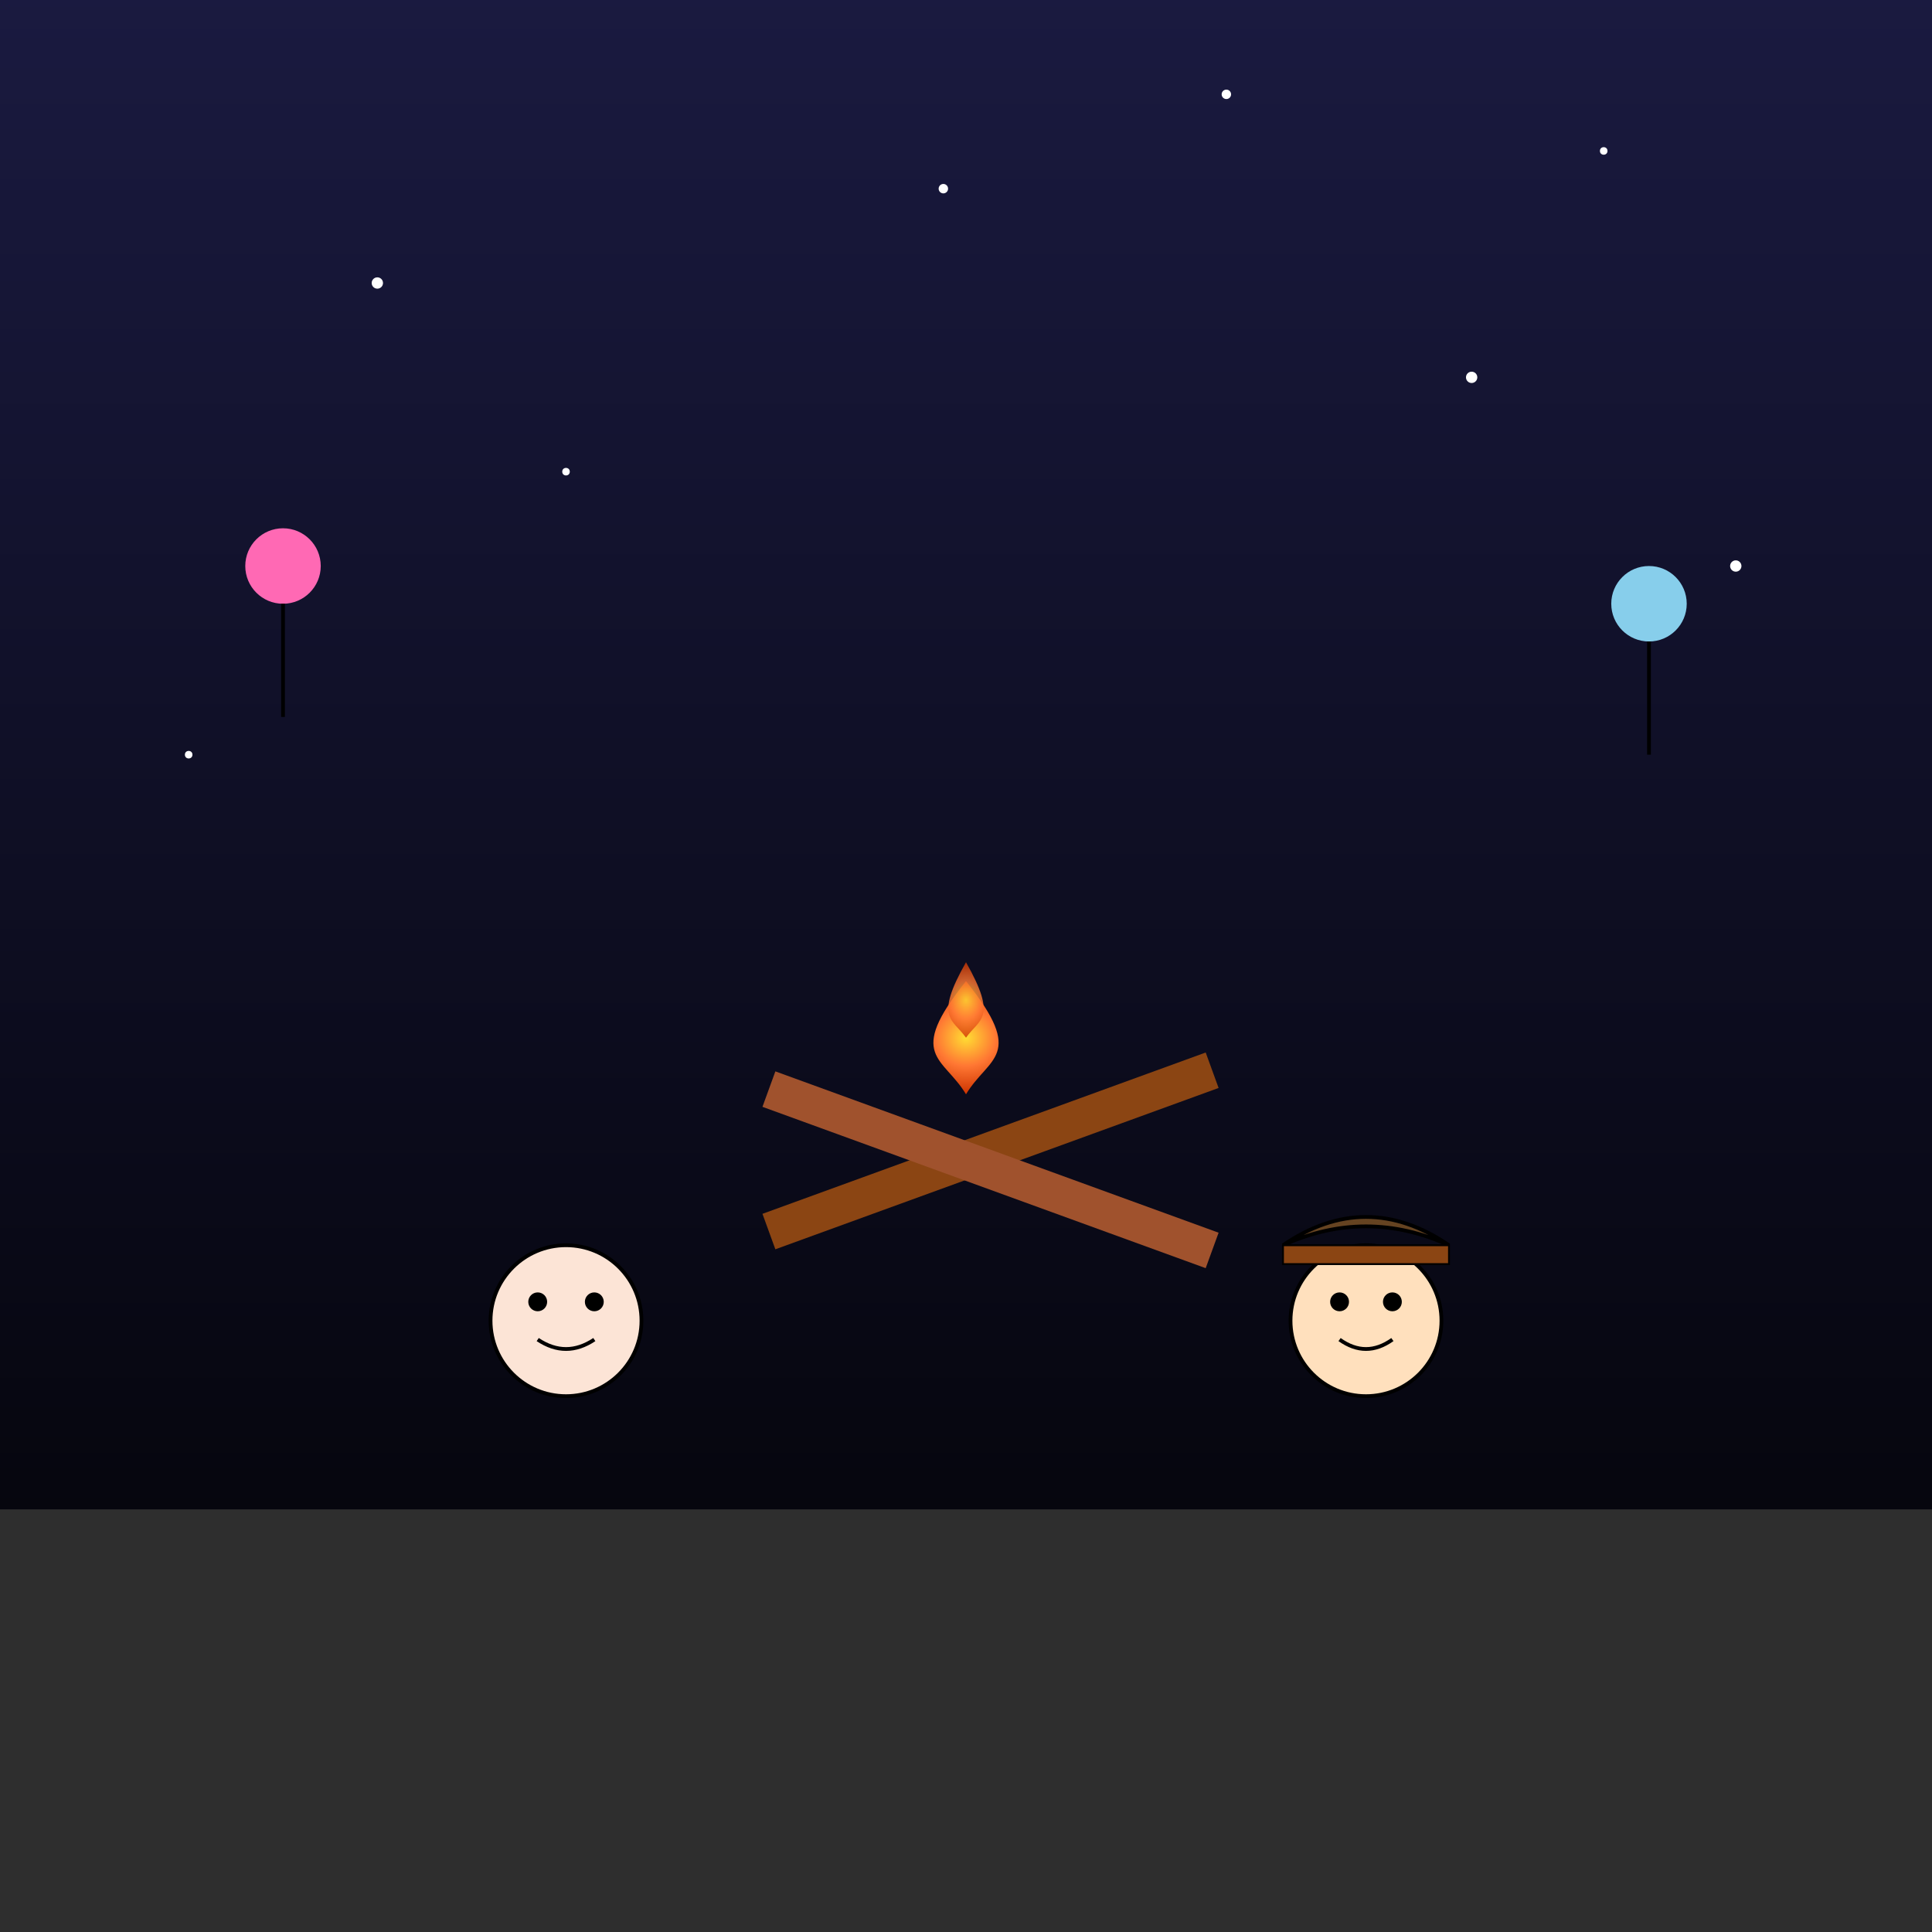 <!--

Generated by DrawGPT.
Free, open source, AI generated images in SVG, PNG, and HTML Canvas format.
https://drawgpt.ai

Created: 2025-08-01T04:01:03+00:00
-->
<svg   viewBox="0 0 1024 1024" xmlns="http://www.w3.org/2000/svg" xmlns:xlink="http://www.w3.org/1999/xlink">
  <rect x="0" y="0" width="1024" height="1024" fill="#808080" stroke="none"/>
  <title>Toy Story 3 Alternative Fiery Twist</title>
  <desc>A spooky-yet-playful twist: toys gather around a magical, friendly fire under a starry night sky. Who knew farewell could be so fun?</desc>
  <defs>
    <linearGradient id="bgGradient" class="gradient" x1="0" y1="0" x2="0" y2="1">
      <stop id="stop1" class="gradientStop" offset="0%" stop-color="#1a1a40"/>
      <stop id="stop2" class="gradientStop" offset="100%" stop-color="#000000"/>
    </linearGradient>
    <radialGradient id="flameGradient" class="gradient" cx="50%" cy="50%" r="50%">
      <stop id="flameStop1" class="gradientStop" offset="0%" stop-color="#ffdd33"/>
      <stop id="flameStop2" class="gradientStop" offset="50%" stop-color="#ff7733"/>
      <stop id="flameStop3" class="gradientStop" offset="100%" stop-color="#cc3300"/>
    </radialGradient>
  </defs>
  <!-- Background -->
  <rect id="bg_rect" class="background" x="0" y="0" width="1024" height="1024" fill="url(#bgGradient)"/>
  <!-- Stars -->
  <g id="stars_group" class="stars">
    <circle id="star1" class="star" cx="200" cy="150" r="3" fill="#ffffff"/>
    <circle id="star2" class="star" cx="850" cy="80" r="2" fill="#ffffff"/>
    <circle id="star3" class="star" cx="500" cy="100" r="2.5" fill="#ffffff"/>
    <circle id="star4" class="star" cx="780" cy="200" r="3" fill="#ffffff"/>
    <circle id="star5" class="star" cx="300" cy="250" r="2" fill="#ffffff"/>
    <circle id="star6" class="star" cx="650" cy="50" r="2.5" fill="#ffffff"/>
    <circle id="star7" class="star" cx="920" cy="300" r="3" fill="#ffffff"/>
    <circle id="star8" class="star" cx="100" cy="400" r="2" fill="#ffffff"/>
  </g>
  <!-- Campfire Logs -->
  <g id="logs_group" class="logs">
    <rect id="log1" class="log" x="400" y="600" width="250" height="20" fill="#8B4513" transform="rotate(-20 525,610)"/>
    <rect id="log2" class="log" x="400" y="610" width="250" height="20" fill="#A0522D" transform="rotate(20 525,620)"/>
  </g>
  <!-- Campfire Flame -->
  <g id="flame_group" class="flame">
    <path id="flame1" class="flamePath" d="M512 580 C500 560, 480 560, 512 520 C544 560, 524 560, 512 580" fill="url(#flameGradient)"/>
    <path id="flame2" class="flamePath" d="M512 550 C505 540, 495 540, 512 510 C529 540, 519 540, 512 550" fill="url(#flameGradient)" opacity="0.8"/>
  </g>
  <!-- Friendly Toy Figures -->
  <g id="toys_group" class="toys">
    <!-- Toy Head -->
    <circle id="toy_head1" class="toyHead" cx="300" cy="700" r="40" fill="#fce4d6" stroke="#000" stroke-width="2"/>
    <!-- Toy Eye -->
    <circle id="toy_eye1" class="toyEye" cx="285" cy="690" r="5" fill="#000"/>
    <circle id="toy_eye2" class="toyEye" cx="315" cy="690" r="5" fill="#000"/>
    <!-- Toy Smile -->
    <path id="toy_smile1" class="toySmile" d="M285 710 Q300 720, 315 710" stroke="#000" stroke-width="2" fill="none"/>
    
    <!-- Another Toy with a Cowboy Hat -->
    <g id="toy2_group" class="toy">
      <circle id="toy_head2" class="toyHead" cx="724" cy="700" r="40" fill="#ffe0bd" stroke="#000" stroke-width="2"/>
      <circle id="toy_eye3" class="toyEye" cx="710" cy="690" r="5" fill="#000"/>
      <circle id="toy_eye4" class="toyEye" cx="738" cy="690" r="5" fill="#000"/>
      <path id="toy_smile2" class="toySmile" d="M710 710 Q724 720, 738 710" stroke="#000" stroke-width="2" fill="none"/>
      <!-- Cowboy Hat -->
      <path id="cowboy_hat" class="hat" d="M680 660 Q724 630, 768 660 Q724 640, 680 660" fill="#654321" stroke="#000" stroke-width="2"/>
      <rect id="hat_brim" class="hatBrim" x="680" y="660" width="88" height="10" fill="#8B4513" stroke="#000" stroke-width="1"/>
    </g>
  </g>
  <!-- Additional whimsical details: Floating Toy Balloons -->
  <g id="balloons_group" class="balloons">
    <circle id="balloon1" class="balloon" cx="150" cy="300" r="20" fill="#ff69b4"/>
    <line id="balloon_string1" class="balloonString" x1="150" y1="320" x2="150" y2="380" stroke="#000" stroke-width="2"/>
    <circle id="balloon2" class="balloon" cx="874" cy="320" r="20" fill="#87ceeb"/>
    <line id="balloon_string2" class="balloonString" x1="874" y1="340" x2="874" y2="400" stroke="#000" stroke-width="2"/>
  </g>
  <!-- Ground -->
  <rect id="ground_rect" class="ground" x="0" y="800" width="1024" height="224" fill="#2e2e2e"/>
</svg>